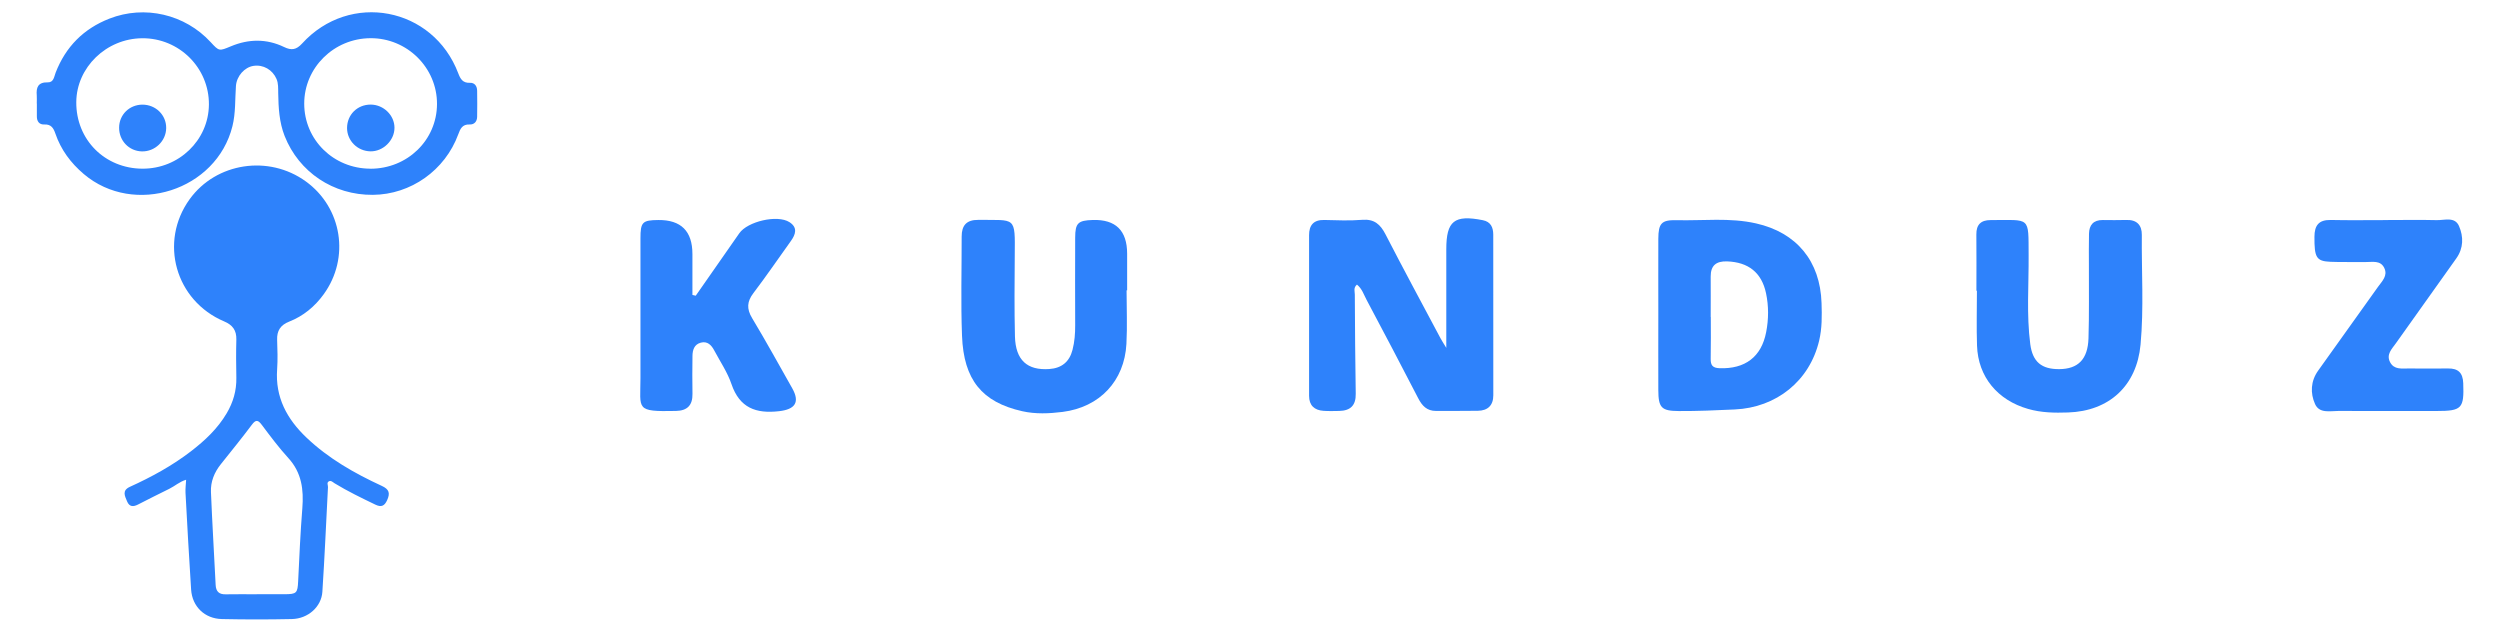<svg xmlns="http://www.w3.org/2000/svg" id="katman_1" viewBox="0 0 4902.7 1238.7"><defs><style>      .st0 {        fill: #2e82fb;      }    </style></defs><g><path class="st0" d="M2836.3,682.4c0-69.6,0-131.6,0-193.5,0-55.7,15.7-68.1,71.6-57.1,15.9,3.1,20.4,14.5,20.5,28.2.2,105.1.2,210.1.1,315.2,0,19.8-10.8,30.1-30.3,30.4-27.4.5-54.8.1-82.1.3-17.9,0-27.3-10.1-35-25.1-33.2-64.5-67.1-128.6-101.1-192.7-5.4-10.1-8.8-21.8-18.9-30-7.4,6.3-4.2,13.3-4.2,19.5.4,64.9.7,129.8,1.8,194.7.4,22.8-10.4,33.1-32.2,33.6-10.3.2-20.6.5-30.8-.2-18.2-1.1-28.5-10.8-28.5-29.4-.1-105.1-.1-210.1,0-315.2,0-19.4,8.8-30.2,29.8-29.7,24.8.6,49.8,1.7,74.4-.3,23.7-1.9,35.6,8.9,45.7,28.5,35.2,68.3,71.7,135.9,107.8,203.7,2.3,4.4,5.1,8.5,11.5,19.1Z"></path><path class="st0" d="M3252.1,616.5c0-49.5-.2-99,0-148.4.2-30.2,6.3-37,35.8-36.3,51.9,1.3,104.3-5.4,155.8,6.3,79.8,18,125.9,74.1,128.5,156.2.8,24.7,1.1,49.3-4.7,73.8-18.7,79.1-84,131.2-165.5,134.9-36.7,1.7-73.3,3.3-109.9,3.1-33.8-.2-39.9-6.5-40-41-.2-49.5,0-99,0-148.4ZM3355,621.7c0,27.3.4,54.6-.2,81.9-.2,12.6,3.6,18,17.4,18.5,49.9,1.7,82-21.9,91.4-70.8,4.9-25.2,5.1-51.1-.3-76.4-8.6-40.5-34.7-60.8-76.3-62.3-21.2-.7-32.3,7.8-32.2,29.7.2,26.5,0,52.9,0,79.4Z"></path><path class="st0" d="M3875.9,570.1c0-36.7.3-73.5-.1-110.2-.3-19.5,9.1-28.3,27.9-28.3,79.1,0,74.1-8.1,74.6,69.1.4,58-4.3,116.2,3.2,174.1,4.6,35,22.3,49.4,56.9,49.1,36.8-.3,56-19.1,57.3-60.4,1.5-47.8.6-95.7.8-143.5,0-20.5-.3-41,.2-61.5.3-17.2,8.6-27.1,26.9-27,15.4.1,30.8.4,46.2-.1,20.7-.8,30.7,10.1,30.5,29.3-.7,71.7,4.1,143.6-2.5,215.1-7.5,80.7-61.3,130.4-142.1,133.1-26.4.9-52.4.6-78.6-7-59.5-17.1-98-62.6-100-124.2-1.2-35.8-.2-71.7-.2-107.6-.3,0-.6,0-.9,0Z"></path><path class="st0" d="M2209.3,569.4c0,35,1.6,70.1-.3,105-3.9,72.7-52.4,124.2-125.2,133.4-26.2,3.3-53.2,4.5-79.2-1.4-78.8-17.8-114.7-61.4-118-147.8-2.5-64.8-.6-129.8-.7-194.7,0-21.6,9.2-32.9,32.6-32.7,73.9.9,72.2-8.1,71.5,69.8-.4,52.9-.9,105.9.4,158.8,1.2,46.5,24.1,66.9,67.3,63.9,24.4-1.7,39.6-14.2,45.6-37.7,4.1-15.8,5.3-31.9,5.2-48.2-.2-57.2-.2-114.4,0-171.7.1-28.7,5.5-33.8,34.6-34.7q67.3-2,67.3,66.2c0,23.9,0,47.8,0,71.7-.4,0-.8,0-1.3,0Z"></path><path class="st0" d="M1364.4,579.9c28.5-40.8,57.1-81.5,85.4-122.4,16.1-23.2,74.6-37,98.3-21.9,16.7,10.6,12.3,24,2.7,37.3-24.4,34-48,68.6-73.3,101.9-12.6,16.6-13.5,30.7-2.7,48.8,27.2,45.3,52.7,91.6,78.7,137.6,15.6,27.6,6,41.6-25.7,45.2-45.2,5.2-77.4-6.4-93.3-53.1-7.9-23.2-22.2-44.2-33.8-66-5.5-10.4-13.3-18.8-26.4-15.3-12.8,3.4-16.2,14.3-16.3,26.1-.3,24.8-.5,49.5,0,74.3.4,22.5-10.4,33.1-32.4,33.5-80.5,1.7-69.6-2.9-69.6-64.3,0-91.4,0-182.7,0-274.1,0-32,3.8-35.7,35.1-36q66.8-.6,66.8,66.7c0,26.7,0,53.5,0,80.2,2.1.5,4.3,1,6.4,1.5Z"></path><path class="st0" d="M4683.6,431.5c31.6,0,63.3-.6,94.9.2,15.4.4,35.6-7.3,43.8,11.6,9,20.7,9,43.3-5.2,63.3-39.5,55.7-79.2,111.3-118.8,166.9-7.8,11-19,21.5-11.2,36.7,7.8,15.1,22.9,12.4,36.4,12.4,25.6.1,51.3.4,76.9,0,20.3-.4,29.4,8.4,30.2,28.9,1.8,49.5-2.6,54.5-52.2,54.5-64.1,0-128.2.2-192.4-.1-16.6,0-37.5,5.4-46-13.5-9.6-21.5-8.7-44.9,6.1-65.6,39.2-54.8,78.4-109.7,117.6-164.6,7.9-11,19.3-21.5,12.1-36.6-7.5-15.7-23.2-11.5-36.5-11.7-23.1-.4-46.2.5-69.2-.5-27.9-1.2-31.5-8.6-31.3-49.1.1-22.1,8.3-33.3,31.8-32.9,37.6.8,75.2.2,112.8.2Z"></path></g><g><path class="st0" d="M365.1,940.8c-12.8,3.7-22.1,12.4-33.1,17.8-20.5,10-40.9,20.4-61.3,30.8-9.3,4.7-16.9,4.9-21.5-6.2-4.4-10.7-10.4-21.2,5.5-28.5,42.2-19.2,82.9-41.3,119.8-69.7,27.4-21.1,52.3-44.4,70.1-74.6,12.7-21.5,19.4-44.5,18.9-69.7-.5-24.9-.7-49.9,0-74.8.5-18.1-7.4-28.7-23.9-35.6-95.7-40.6-128.1-155.9-67.7-239.6,51.9-71.9,155.1-87.7,227.9-34.9,71.1,51.5,86.9,149.9,34.9,221.4-17.4,24-39.8,42.6-67.6,53.5-16.9,6.6-24.3,17.8-23.6,35.8.7,19.2,1.3,38.5,0,57.7-4,54.8,19.2,97.5,57.6,134,43.2,41.1,94.2,70,147.7,94.7,14.4,6.6,16.6,14.1,10.5,27.8-5.2,11.6-11.5,14.5-23,9-27.2-13.1-54.3-26.2-80.1-41.9-3.3-2-6.8-6.1-11.2-3.9-4.8,2.5-1.6,7.5-1.8,11.3-3.6,68.5-6.5,137-11,205.4-1.9,29.5-28.2,52.7-59.7,53.4-45.8,1-91.6,1-137.4,0-33.6-.7-58.1-24.4-60.3-57.7-4.2-63.2-7.5-126.5-11-189.8-.4-8.2.7-16.4,1.2-25.6ZM503.4,1165.3c18.2,0,36.4,0,54.6,0,23.8,0,25.6-2.3,26.7-25.5,2.3-47.7,4.4-95.4,8.2-143,2.9-36.6-1.2-69.9-27.5-98.6-18.5-20.3-35.1-42.5-51.6-64.5-7.5-10-11.7-11.8-20-.6-19.6,26.2-40.3,51.6-60.7,77.2-12.8,16-20.3,34.4-19.4,54.7,2.5,60.7,6.2,121.3,9.2,182,.6,12.8,6.5,18.8,19.6,18.5,20.3-.4,40.6-.1,60.9-.1Z"></path><path class="st0" d="M72.1,202.9c0-5.2.4-10.4,0-15.6-1.4-15.9,2.5-26.3,21.6-25.8,11.7.3,12.4-11.2,15.4-19,19.7-50.8,54.8-86.2,105.5-106,69.1-27,148.2-8.6,198.6,46.2,16.6,18,16.5,17.7,39.6,8.1,34.9-14.6,70-15.1,104.3,1.4,14.4,7,23.9,5.6,35.2-6.7,93.7-103,257.1-71.8,306.4,58.3,4.2,11.1,8.9,19.2,22.9,18.6,9.2-.4,14,6.4,14.1,15.4.3,17.1.3,34.3,0,51.4-.2,9.2-5.7,15.3-14.7,14.9-14.3-.6-18.3,8.3-22.3,19.3-25.9,70.6-93.1,118.1-167.4,118.7-77.6.7-145.1-44.5-173.1-115.4-10.7-27.2-12.1-55.6-12.6-84.2-.2-9.3.5-18.7-3.3-27.6-7.8-18.2-26.2-28.7-45.3-25.7-17.4,2.7-32.9,19.8-34.3,39.4-1.9,26.4-.4,52.9-6.9,79-31.3,125.8-192.7,177.6-291.6,93.6-25.5-21.7-44.7-47.5-55.6-79.3-3.6-10.5-8.2-18.5-21.7-17.8-9.9.5-14.8-6.2-14.6-16.2.1-8.3,0-16.6,0-24.9h0ZM726.4,330.9c72.5,0,130.3-56,130.6-126.8.3-71.3-58.6-129.6-130.5-129.2-71.8.4-129.9,57.9-129.9,128.3,0,71,57.5,127.5,129.8,127.6ZM279.4,330.8c71.4.3,129.6-55.8,130.3-125.5.7-72.1-58.3-130.8-130.8-130.3-70.4.5-128.9,57.2-129.3,125.3-.5,73.6,55.9,130.2,129.8,130.5Z"></path><path class="st0" d="M727.2,205.1c25,.2,46.3,20.9,46.4,45.2.2,24.9-22.2,47-47.2,46.5-25.4-.5-45.7-20.8-45.8-45.6,0-26.2,20.1-46.2,46.5-46.1Z"></path><path class="st0" d="M233.6,250.3c.1-25.3,20.1-45,45.7-45.1,26.2,0,47,20.5,46.6,46.1-.3,25.4-22.1,46.2-47.7,45.6-25.2-.6-44.8-21-44.6-46.6Z"></path></g></svg>